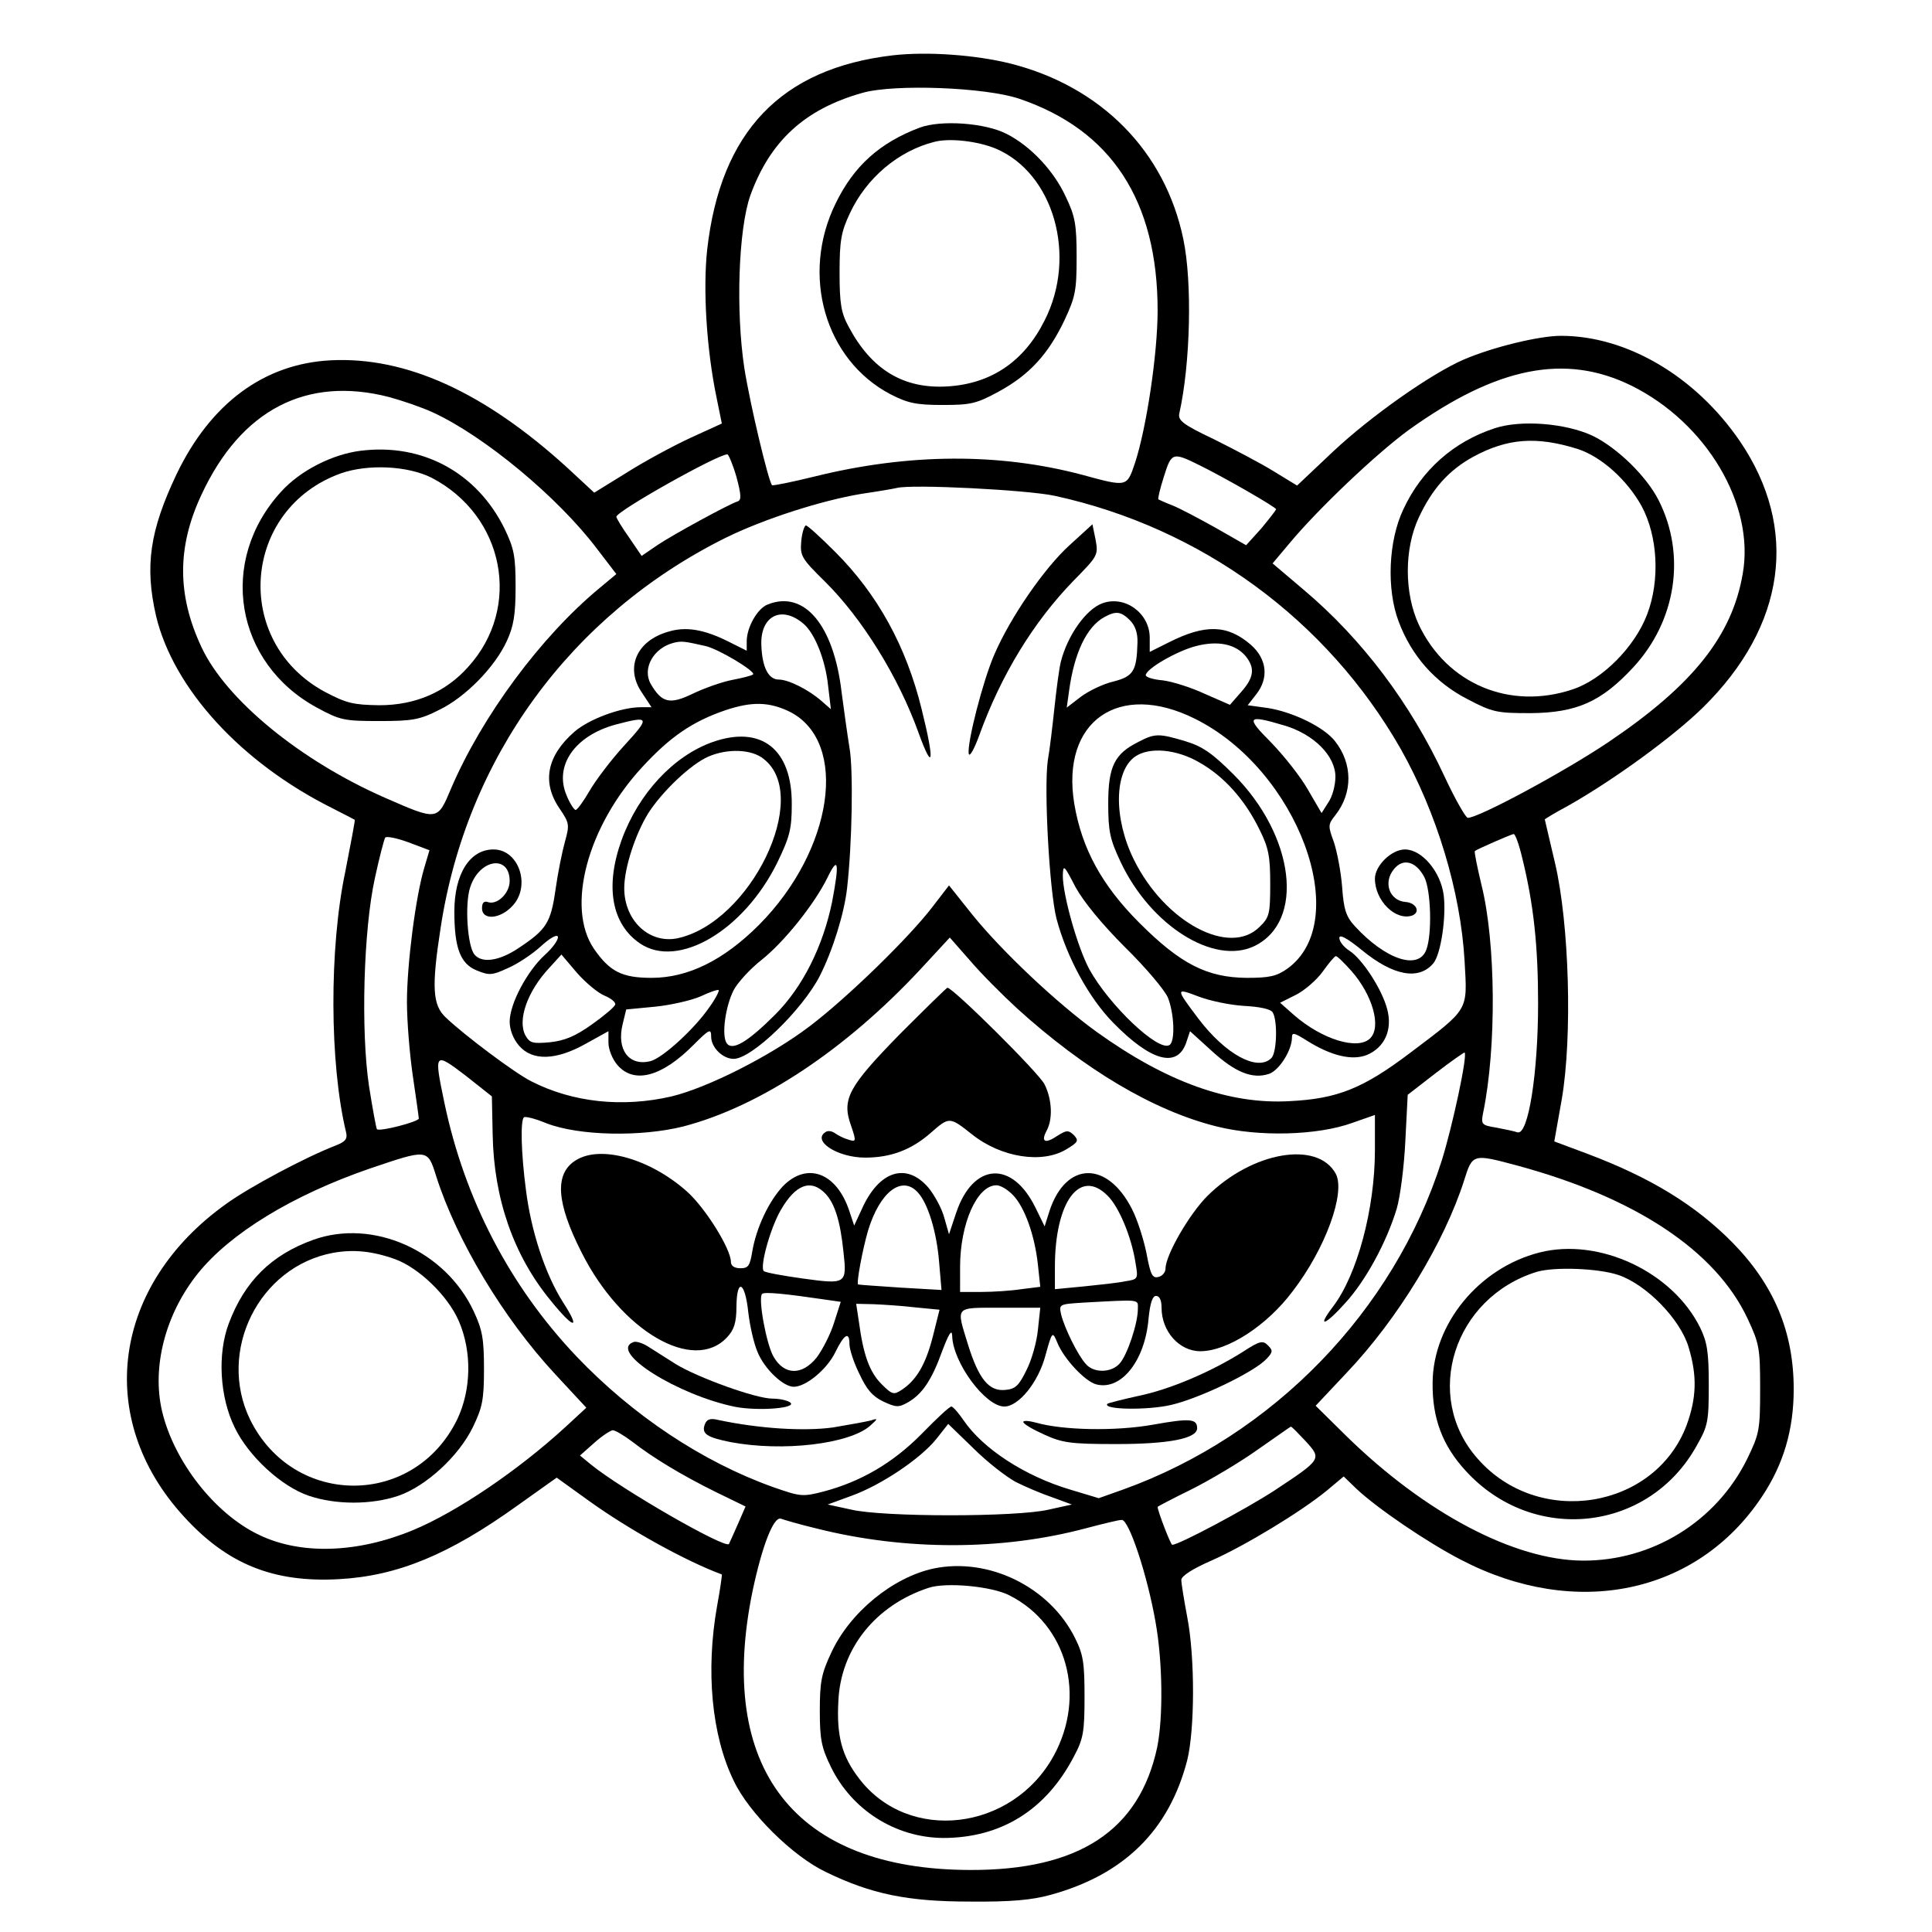 <?xml version="1.0" standalone="no"?>
<!DOCTYPE svg PUBLIC "-//W3C//DTD SVG 20010904//EN"
 "http://www.w3.org/TR/2001/REC-SVG-20010904/DTD/svg10.dtd">
<svg version="1.0" xmlns="http://www.w3.org/2000/svg"
 width="489pt" height="489pt" viewBox="0 0 489 489"
 preserveAspectRatio="xMidYMid meet">
<g transform="translate(0,489) scale(0.1,-0.1)"
fill="#000000" stroke="none">
<path d="M2260 4750 c-283 -33 -436 -193 -470 -491 -11 -100 -2 -253 24 -377
l13 -64 -81 -37 c-45 -21 -117 -60 -161 -88 l-81 -50 -69 64 c-210 191 -408
281 -599 271 -168 -9 -303 -109 -389 -288 -68 -143 -81 -233 -52 -359 44 -184
215 -371 445 -486 30 -15 56 -29 58 -30 1 -1 -10 -60 -24 -131 -41 -194 -40
-486 2 -660 4 -17 -2 -24 -28 -34 -77 -30 -217 -105 -274 -146 -290 -206 -336
-544 -109 -792 110 -121 227 -168 392 -159 149 8 280 62 455 188 l97 69 82
-59 c100 -72 244 -152 336 -186 1 0 -4 -37 -12 -80 -29 -163 -14 -327 42 -442
38 -81 149 -191 233 -231 115 -56 207 -75 365 -75 104 -1 157 4 204 17 186 51
300 163 346 341 19 77 20 259 0 362 -8 43 -15 85 -15 94 0 10 28 28 76 49 84
37 226 123 292 177 l43 36 32 -31 c52 -49 178 -135 265 -180 290 -151 597 -87
761 159 55 82 81 170 81 273 0 145 -50 264 -155 371 -94 95 -206 164 -368 225
l-83 31 19 107 c27 158 19 443 -17 597 -14 60 -26 110 -26 111 0 1 26 17 58
34 117 66 269 177 343 250 209 206 243 452 93 673 -112 164 -286 267 -453 267
-56 0 -174 -29 -246 -60 -83 -36 -235 -143 -331 -233 l-91 -86 -59 36 c-32 20
-101 56 -151 81 -80 38 -92 48 -88 66 28 125 33 332 10 441 -46 222 -208 386
-437 444 -88 22 -210 31 -298 21z m320 -110 c233 -79 350 -258 350 -536 0
-109 -28 -296 -57 -385 -21 -62 -19 -62 -133 -31 -210 56 -440 55 -678 -4 -57
-14 -106 -24 -108 -22 -9 10 -55 202 -70 296 -22 145 -15 351 15 437 50 138
138 219 284 260 81 23 312 14 397 -15z m1549 -726 c190 -94 313 -301 282 -476
-27 -158 -127 -283 -341 -427 -110 -74 -327 -191 -355 -191 -5 0 -32 47 -59
105 -86 185 -208 347 -356 472 l-79 67 42 50 c74 89 222 229 303 288 223 160
396 194 563 112z m-3144 -29 c33 -9 83 -26 111 -39 130 -60 316 -214 415 -345
l49 -64 -42 -35 c-149 -123 -298 -325 -376 -507 -35 -83 -33 -83 -168 -24
-214 94 -402 248 -464 381 -62 132 -62 254 0 386 100 215 266 301 475 247z
m879 -202 c12 -45 13 -59 3 -62 -24 -8 -163 -84 -202 -110 l-41 -28 -32 47
c-18 25 -32 49 -32 52 0 14 256 158 281 158 3 0 14 -26 23 -57z m1171 30 c67
-33 195 -107 195 -112 -1 -3 -18 -25 -38 -49 l-38 -42 -77 44 c-43 24 -92 50
-110 57 -18 7 -33 14 -35 15 -2 1 4 27 14 58 19 61 22 62 89 29z m-365 -78
c371 -81 688 -313 875 -640 91 -161 152 -361 162 -538 7 -127 13 -118 -138
-232 -119 -90 -184 -116 -304 -122 -153 -9 -312 48 -489 175 -101 73 -240 204
-315 297 l-59 74 -40 -52 c-59 -78 -216 -231 -312 -304 -100 -76 -259 -156
-350 -178 -125 -29 -251 -15 -355 38 -42 21 -170 117 -217 162 -33 31 -36 76
-13 225 65 431 329 793 720 988 97 48 243 95 345 112 41 6 82 13 90 15 38 10
332 -5 400 -20z m-1596 -941 c-22 -73 -44 -245 -44 -340 0 -49 7 -134 15 -188
8 -55 15 -103 15 -107 0 -8 -99 -34 -106 -27 -2 3 -11 52 -20 109 -21 140 -14
396 15 527 11 51 23 97 26 102 3 4 29 -1 59 -12 l53 -20 -13 -44z m2779 24
c29 -118 40 -223 40 -368 0 -177 -25 -334 -52 -326 -9 3 -33 8 -54 12 -37 6
-39 8 -33 38 34 165 32 430 -4 575 -11 46 -19 85 -17 87 4 4 91 42 98 43 4 1
14 -27 22 -61z m-1278 -381 c170 -154 344 -258 504 -298 107 -27 256 -23 344
9 l57 20 0 -89 c0 -149 -45 -316 -106 -396 -42 -55 -21 -49 31 9 52 57 104
153 130 238 9 30 19 108 22 172 l6 117 71 55 c39 30 72 53 73 52 8 -7 -31
-188 -58 -274 -121 -380 -426 -695 -806 -832 l-62 -22 -73 22 c-114 34 -220
103 -269 175 -13 19 -27 35 -31 35 -5 0 -38 -31 -75 -69 -73 -74 -154 -121
-248 -146 -54 -14 -59 -13 -128 11 -179 64 -355 181 -498 331 -169 178 -283
398 -334 641 -27 129 -26 130 53 70 l67 -53 2 -97 c3 -162 53 -306 147 -420
59 -73 77 -75 31 -4 -45 71 -81 180 -94 286 -12 92 -14 173 -5 182 3 3 28 -3
57 -15 82 -32 240 -35 347 -8 195 51 411 195 600 398 l74 80 51 -58 c28 -33
82 -87 120 -122z m-1471 -424 c52 -163 170 -360 302 -502 l78 -84 -53 -49
c-120 -110 -275 -215 -386 -261 -140 -58 -283 -63 -389 -12 -112 53 -216 186
-246 314 -26 112 9 246 91 348 82 102 240 198 434 265 148 50 147 51 169 -19z
m2736 27 c299 -81 502 -215 583 -387 30 -64 32 -75 32 -178 0 -105 -2 -114
-33 -178 -78 -158 -240 -258 -416 -257 -173 1 -399 120 -599 316 l-77 76 79
84 c130 137 247 330 297 487 21 67 22 67 134 37z m-1269 -801 c24 -12 66 -30
93 -39 l49 -18 -59 -13 c-81 -19 -418 -19 -499 0 l-60 13 60 22 c75 27 175 94
215 144 l30 38 64 -62 c34 -34 83 -72 107 -85z m733 104 c42 -46 42 -46 -79
-126 -74 -48 -241 -137 -258 -137 -4 0 -37 86 -37 96 0 1 38 21 85 44 46 23
122 68 167 100 46 32 84 59 85 59 2 1 18 -16 37 -36z m-1705 -1 c54 -42 127
-86 212 -128 l76 -37 -20 -46 c-11 -25 -21 -47 -22 -49 -11 -12 -273 139 -349
201 l-28 23 36 32 c20 18 42 32 47 32 6 0 28 -13 48 -28z m469 -221 c223 -56
468 -56 681 1 42 11 82 21 90 21 18 2 65 -139 86 -260 18 -101 19 -241 4 -315
-45 -211 -198 -312 -474 -311 -444 1 -643 257 -550 707 24 113 53 189 72 182
8 -3 49 -15 91 -25z"/>
<path d="M2328 4567 c-101 -38 -167 -97 -213 -192 -89 -181 -27 -396 139 -483
43 -22 64 -27 131 -27 72 0 86 3 143 34 77 42 125 94 166 180 28 60 31 75 31
161 0 82 -4 103 -27 151 -30 66 -89 129 -150 160 -54 28 -166 36 -220 16z
m192 -53 c147 -62 207 -272 124 -435 -52 -104 -135 -160 -245 -167 -112 -7
-193 42 -251 151 -19 35 -23 58 -23 137 0 81 4 103 26 150 42 90 123 158 214
181 38 10 109 2 155 -17z"/>
<path d="M3783 3806 c-104 -34 -185 -106 -231 -205 -38 -80 -43 -202 -12 -284
33 -88 93 -155 175 -197 63 -33 74 -35 159 -35 117 1 179 29 259 115 110 118
135 286 65 424 -31 61 -105 133 -167 163 -68 32 -182 41 -248 19z m209 -52
c60 -19 126 -78 163 -145 41 -76 47 -188 14 -274 -31 -82 -113 -165 -189 -190
-159 -53 -318 14 -389 164 -37 80 -37 192 0 271 34 73 76 120 138 154 87 47
160 52 263 20z"/>
<path d="M912 3749 c-71 -9 -152 -50 -200 -103 -161 -175 -118 -434 90 -547
59 -32 69 -34 158 -34 83 0 102 3 151 28 67 32 142 109 172 175 17 37 22 66
22 137 0 78 -4 97 -28 147 -70 142 -208 217 -365 197z m180 -68 c185 -96 230
-328 93 -479 -57 -64 -134 -97 -225 -97 -66 1 -83 5 -138 34 -235 127 -210
463 41 553 69 24 169 19 229 -11z"/>
<path d="M2028 3520 c-3 -37 0 -43 60 -102 94 -93 186 -241 237 -383 37 -102
41 -74 8 59 -39 160 -112 292 -219 399 -37 37 -70 67 -74 67 -4 0 -10 -18 -12
-40z"/>
<path d="M2707 3510 c-64 -58 -150 -183 -190 -276 -29 -66 -70 -226 -65 -252
2 -9 14 12 27 48 55 152 137 286 238 390 62 63 63 65 56 104 l-8 39 -58 -53z"/>
<path d="M1943 3360 c-26 -10 -53 -58 -53 -93 l0 -24 -46 23 c-62 31 -108 39
-153 25 -80 -23 -109 -91 -67 -153 l25 -38 -27 0 c-50 0 -131 -30 -168 -62
-70 -61 -83 -128 -38 -194 25 -37 26 -41 14 -84 -7 -25 -18 -79 -24 -122 -12
-84 -23 -101 -94 -148 -48 -32 -92 -39 -111 -16 -18 21 -25 128 -11 170 23 72
100 84 100 16 0 -31 -32 -62 -56 -53 -9 3 -14 -2 -14 -16 0 -30 44 -28 75 4
50 49 20 145 -46 145 -60 0 -99 -62 -99 -157 0 -92 15 -132 56 -149 32 -13 39
-13 78 5 24 10 62 35 84 55 24 22 42 32 44 25 2 -7 -13 -28 -33 -46 -45 -41
-89 -124 -89 -169 0 -20 9 -44 24 -61 34 -39 94 -37 170 6 l56 31 0 -29 c0
-17 10 -42 23 -57 42 -48 112 -30 193 52 40 40 44 41 44 20 0 -27 29 -56 57
-56 46 0 174 124 218 210 33 65 62 159 69 222 13 114 16 302 6 356 -5 31 -14
95 -20 141 -20 170 -95 258 -187 221z m91 -49 c28 -24 55 -90 62 -157 l7 -59
-24 21 c-32 28 -83 54 -108 54 -26 0 -42 31 -44 87 -3 74 51 102 107 54z
m-249 -56 c33 -7 129 -65 121 -72 -3 -3 -27 -9 -53 -14 -26 -5 -71 -21 -100
-35 -58 -28 -78 -23 -106 25 -22 39 7 91 58 104 20 5 27 4 80 -8z m215 -167
c149 -77 109 -350 -79 -539 -90 -90 -180 -134 -272 -134 -75 0 -106 16 -146
74 -71 105 -16 310 123 460 70 76 127 115 209 143 68 23 112 22 165 -4z m-420
-85 c-34 -37 -73 -89 -88 -115 -15 -26 -31 -48 -35 -48 -4 0 -15 17 -23 37
-32 75 21 151 124 179 87 23 88 19 22 -53z m526 -396 c-23 -112 -74 -215 -144
-285 -70 -70 -109 -93 -123 -72 -13 20 -3 93 18 134 10 19 41 53 70 76 57 45
134 141 167 208 28 58 31 39 12 -61z m-576 -237 c17 -7 29 -17 27 -23 -2 -6
-28 -28 -59 -50 -42 -30 -69 -41 -106 -45 -44 -4 -51 -2 -62 17 -21 39 5 112
60 171 l31 34 39 -46 c22 -25 53 -51 70 -58z m265 -30 c-38 -55 -118 -128
-149 -136 -54 -13 -86 29 -70 94 l9 37 73 7 c40 4 92 16 115 26 23 11 44 18
46 16 2 -2 -8 -22 -24 -44z"/>
<path d="M1804 3012 c-99 -35 -188 -130 -231 -249 -42 -117 -25 -212 47 -261
96 -65 262 32 347 204 32 66 37 86 37 148 1 140 -77 201 -200 158z m129 -43
c122 -95 -34 -415 -219 -454 -71 -14 -134 45 -134 127 0 51 28 137 61 190 36
56 108 124 152 143 48 21 110 19 140 -6z"/>
<path d="M2790 3363 c-41 -15 -88 -81 -105 -148 -4 -16 -11 -68 -16 -115 -5
-47 -12 -107 -17 -135 -10 -72 4 -329 22 -400 26 -98 82 -201 144 -264 95 -97
161 -115 184 -51 l10 30 55 -50 c59 -54 103 -72 145 -58 26 9 58 60 58 92 0
14 6 12 38 -8 62 -39 115 -51 152 -36 45 19 65 64 51 116 -13 50 -63 127 -96
148 -14 9 -25 23 -25 32 0 10 19 0 56 -30 80 -66 145 -78 182 -34 19 23 33
118 26 173 -8 59 -55 115 -98 115 -34 0 -76 -41 -76 -74 0 -56 53 -108 95 -93
21 9 9 32 -17 34 -41 3 -58 49 -30 83 23 29 56 20 77 -20 17 -33 20 -145 5
-184 -20 -53 -104 -24 -181 60 -22 24 -28 42 -32 99 -3 39 -13 90 -21 114 -15
41 -15 44 4 68 44 56 44 130 -1 187 -28 36 -107 74 -170 84 l-51 7 21 27 c33
41 28 90 -13 126 -59 51 -115 53 -208 6 l-48 -24 0 36 c0 62 -63 108 -120 87z
m70 -43 c13 -13 20 -32 19 -57 -2 -71 -10 -85 -61 -98 -26 -6 -63 -24 -83 -39
l-35 -27 6 43 c13 96 45 162 89 186 29 16 42 15 65 -8z m293 -91 c24 -30 21
-54 -12 -91 l-28 -32 -64 28 c-34 16 -82 31 -106 34 -24 2 -43 8 -43 13 0 16
80 62 128 74 55 14 99 5 125 -26z m-129 -158 c261 -129 403 -512 234 -633 -27
-19 -45 -23 -103 -23 -100 1 -167 35 -271 139 -95 95 -146 188 -165 302 -34
208 112 311 305 215z m226 -17 c75 -22 130 -77 130 -130 0 -22 -8 -51 -18 -65
l-17 -27 -35 60 c-18 32 -61 86 -93 119 -65 65 -61 71 33 43z m-402 -562 c51
-50 100 -108 108 -127 16 -40 19 -111 4 -120 -28 -18 -153 101 -203 192 -30
56 -67 188 -67 237 1 29 3 27 32 -29 21 -38 67 -94 126 -153z m572 -59 c54
-61 77 -142 48 -171 -31 -31 -122 -3 -193 59 l-35 31 40 20 c22 11 53 38 68
59 15 21 30 39 33 39 4 0 21 -17 39 -37z m-271 -89 c39 -2 67 -8 72 -16 13
-20 11 -102 -3 -116 -35 -35 -116 9 -185 100 -58 77 -58 78 0 56 28 -11 81
-22 116 -24z"/>
<path d="M2881 3012 c-60 -30 -76 -62 -76 -155 0 -71 4 -91 32 -150 76 -160
235 -260 337 -212 130 62 103 280 -52 435 -54 54 -79 71 -122 84 -67 20 -77
20 -119 -2z m155 -52 c62 -35 115 -94 152 -170 23 -46 27 -68 27 -137 0 -76
-2 -85 -27 -109 -76 -76 -240 12 -318 170 -52 105 -50 224 3 261 36 25 105 19
163 -15z"/>
<path d="M2278 2273 c-131 -134 -148 -165 -124 -232 14 -41 13 -42 -8 -35 -11
3 -26 11 -33 16 -7 5 -17 7 -23 3 -36 -22 29 -65 100 -65 65 0 117 20 165 62
48 42 48 42 105 -3 74 -59 178 -75 239 -38 30 18 32 22 19 36 -14 13 -18 13
-42 -2 -31 -21 -42 -15 -27 13 16 29 14 79 -5 117 -12 27 -232 245 -246 245
-2 0 -56 -53 -120 -117z"/>
<path d="M1457 1953 c-54 -34 -49 -107 15 -233 100 -199 283 -306 368 -215 18
19 24 37 24 79 1 73 22 62 30 -16 4 -34 14 -78 23 -99 17 -43 65 -89 92 -89
31 0 84 44 105 87 23 47 36 54 36 21 0 -13 11 -47 25 -75 18 -39 33 -57 60
-70 32 -15 39 -16 62 -3 37 21 61 56 88 131 16 42 24 56 25 39 1 -68 84 -180
132 -180 36 0 86 61 104 129 17 62 18 62 30 33 17 -42 71 -99 99 -106 63 -16
123 60 132 166 4 40 10 58 19 58 9 0 14 -11 14 -30 0 -60 45 -110 98 -110 69
0 169 65 234 152 83 108 134 249 109 297 -46 85 -212 56 -325 -56 -46 -46
-106 -150 -106 -184 0 -9 -8 -19 -18 -21 -15 -4 -20 5 -30 59 -7 35 -23 86
-37 113 -62 122 -166 121 -208 -3 l-13 -41 -23 47 c-59 121 -158 115 -201 -13
l-18 -54 -12 42 c-6 23 -25 58 -41 77 -56 64 -125 41 -168 -56 l-19 -41 -12
36 c-32 98 -107 126 -168 64 -36 -38 -68 -106 -78 -166 -6 -36 -10 -42 -30
-42 -15 0 -24 6 -24 16 0 33 -65 137 -111 178 -93 83 -219 119 -282 79z m633
-85 c23 -25 37 -69 45 -148 9 -80 6 -81 -103 -66 -50 7 -95 15 -99 19 -10 11
16 107 43 154 38 66 77 80 114 41z m233 4 c26 -28 48 -101 54 -177 l6 -70
-104 6 c-57 4 -105 7 -107 8 -5 2 11 88 25 136 30 99 86 141 126 97z m242 -8
c29 -31 54 -101 62 -175 l6 -56 -48 -6 c-26 -4 -72 -7 -101 -7 l-54 0 0 63 c0
110 43 207 92 207 11 0 30 -12 43 -26z m238 0 c29 -28 61 -105 71 -170 7 -41
7 -42 -26 -47 -18 -4 -66 -9 -105 -13 l-73 -7 0 56 c0 165 63 251 133 181z
m-717 -263 l42 -6 -17 -53 c-9 -29 -29 -68 -44 -88 -37 -46 -82 -45 -109 2
-18 30 -40 149 -29 159 5 6 62 0 157 -14z m794 -24 c0 -37 -27 -117 -46 -138
-21 -24 -66 -25 -86 -1 -20 22 -53 89 -62 124 -6 27 -6 27 56 31 148 8 138 9
138 -16z m-564 4 l62 -6 -17 -68 c-18 -70 -41 -110 -79 -135 -20 -13 -24 -12
-51 15 -30 30 -46 74 -57 157 l-7 46 44 -1 c24 -1 72 -4 105 -8z m311 -57 c-3
-31 -16 -77 -29 -102 -19 -39 -28 -48 -54 -50 -41 -4 -67 28 -94 115 -30 98
-35 93 81 93 l102 0 -6 -56z"/>
<path d="M1603 1493 c-64 -24 114 -135 259 -164 59 -11 160 -3 137 12 -8 5
-27 9 -44 9 -42 0 -188 53 -244 87 -25 16 -57 36 -71 45 -14 9 -31 14 -37 11z"/>
<path d="M3145 1468 c-81 -51 -185 -95 -263 -111 -41 -9 -76 -18 -79 -20 -14
-15 100 -17 161 -3 73 17 212 84 242 117 16 17 16 21 3 34 -13 13 -21 11 -64
-17z"/>
<path d="M1784 1285 c-9 -24 5 -33 65 -45 132 -25 300 -5 353 41 20 18 21 20
3 14 -11 -3 -55 -11 -97 -18 -74 -10 -186 -3 -290 19 -20 5 -29 2 -34 -11z"/>
<path d="M2590 1291 c0 -5 24 -19 53 -32 46 -21 67 -24 182 -24 134 0 205 14
205 40 0 24 -17 26 -112 9 -96 -17 -228 -14 -295 5 -18 5 -33 6 -33 2z"/>
<path d="M793 1752 c-106 -38 -174 -105 -214 -212 -29 -77 -23 -186 15 -263
35 -73 119 -150 188 -173 68 -23 158 -23 226 0 70 24 153 100 189 174 24 50
28 69 28 147 0 76 -4 99 -26 146 -72 154 -255 235 -406 181z m207 -49 c60 -22
133 -92 161 -156 34 -78 32 -175 -4 -250 -109 -223 -414 -223 -524 0 -84 173
22 387 210 422 51 9 98 5 157 -16z"/>
<path d="M3897 1720 c-154 -39 -270 -181 -271 -330 -1 -90 25 -159 84 -223
171 -187 464 -155 585 65 28 49 30 61 30 153 0 83 -4 108 -22 145 -70 141
-255 228 -406 190z m199 -57 c71 -24 157 -112 178 -183 22 -73 20 -128 -5
-197 -80 -213 -375 -261 -529 -85 -140 158 -61 408 150 473 45 13 155 9 206
-8z"/>
<path d="M2363 920 c-103 -22 -212 -111 -259 -213 -25 -53 -29 -74 -29 -147 0
-72 4 -93 28 -142 53 -109 163 -179 284 -180 146 0 260 70 331 206 24 45 27
62 27 151 0 86 -3 107 -24 149 -64 129 -218 205 -358 176z m192 -68 c146 -74
195 -254 112 -406 -105 -191 -368 -222 -493 -57 -43 56 -57 107 -52 196 6 132
94 242 228 286 44 15 161 4 205 -19z"/>
</g>
</svg>
